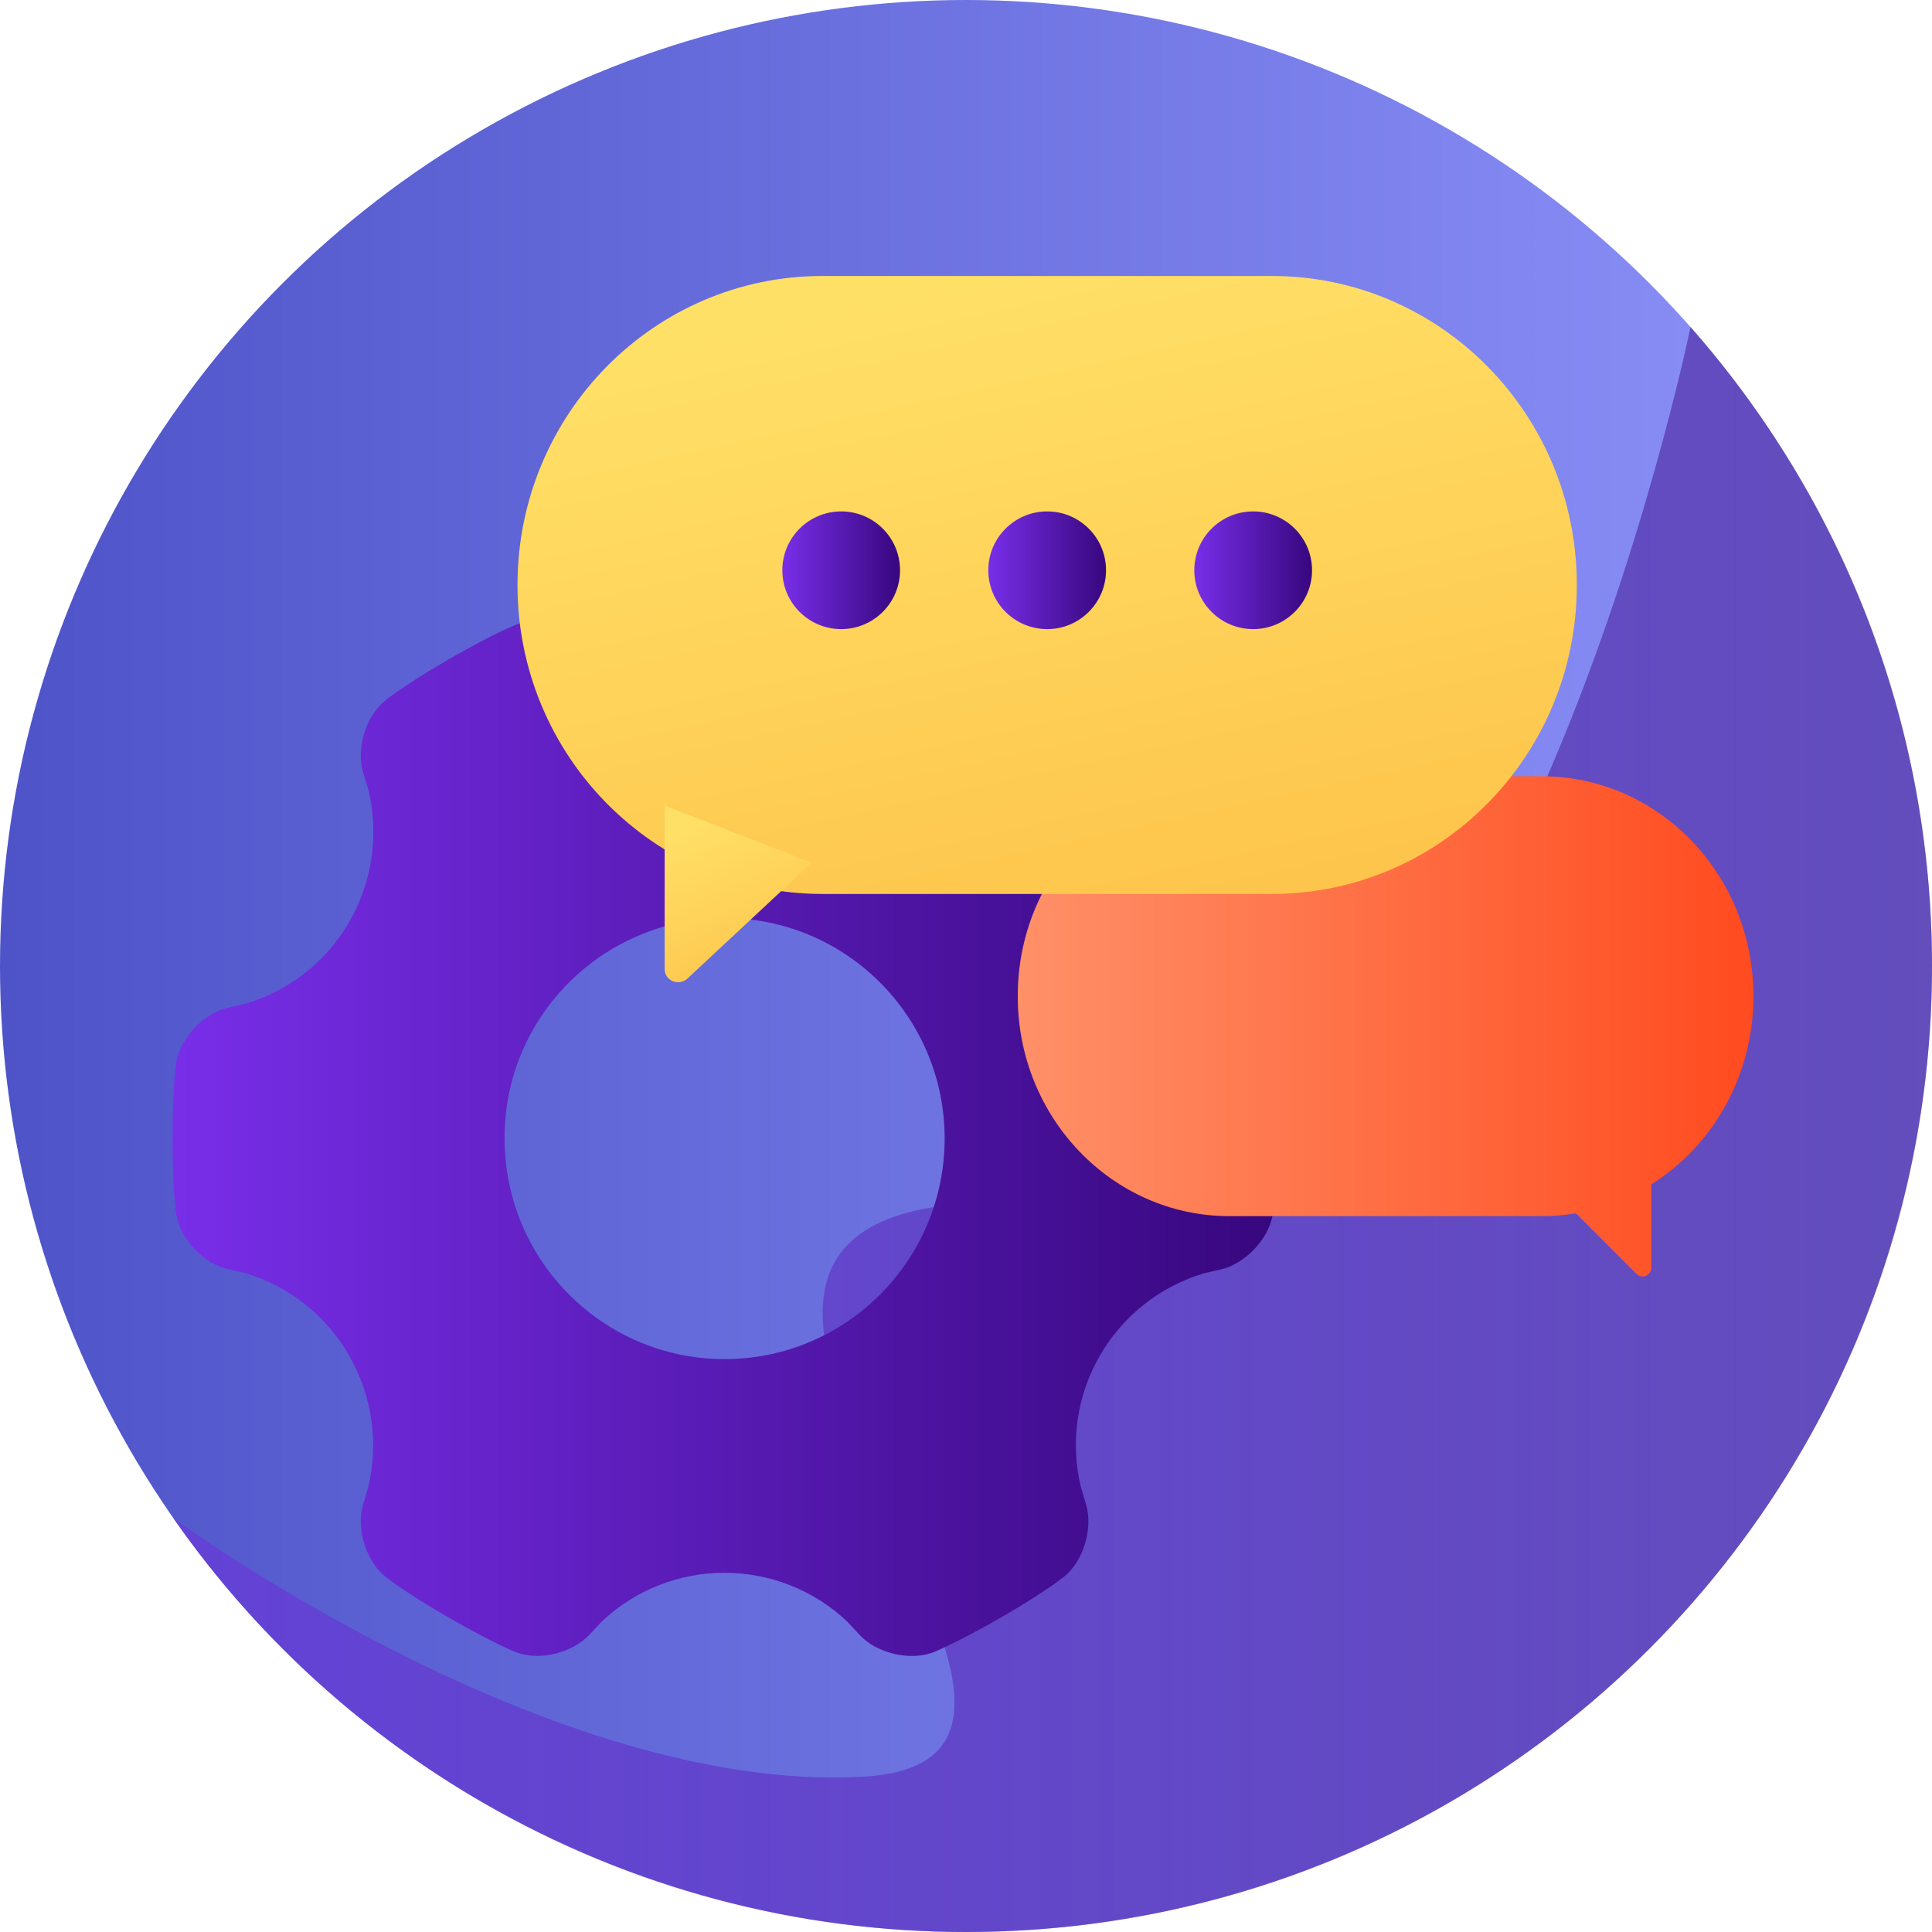 <svg width="48" height="48" viewBox="0 0 48 48" fill="none" xmlns="http://www.w3.org/2000/svg">
<circle cx="24" cy="24" r="24" fill="url(#paint0_linear)"/>
<path opacity="0.5" fill-rule="evenodd" clip-rule="evenodd" d="M24 48C37.255 48 48 37.255 48 24C48 17.913 45.734 12.356 42 8.125C42 8.125 37.301 31.088 27 30C11.319 28.343 29.788 43.687 21.429 44.143C13.636 44.568 4.302 37.714 4.302 37.714C8.639 43.932 15.844 48 24 48Z" fill="url(#paint1_linear)"/>
<path fill-rule="evenodd" clip-rule="evenodd" d="M18.003 33.767C14.987 33.767 12.536 31.315 12.536 28.283C12.525 25.27 14.969 22.819 17.993 22.809C17.997 22.809 18 22.808 18.003 22.808C21.019 22.808 23.47 25.26 23.47 28.291C23.465 31.315 21.019 33.765 18.003 33.767ZM31.608 26.375C31.502 25.778 30.928 25.166 30.328 25.035L29.88 24.933C28.794 24.605 27.875 23.876 27.309 22.896C26.738 21.905 26.569 20.735 26.836 19.624L26.977 19.204C27.157 18.622 26.924 17.817 26.456 17.42C26.456 17.42 26.036 17.064 24.856 16.381C23.672 15.702 23.165 15.512 23.165 15.512C22.589 15.301 21.783 15.504 21.361 15.951L21.051 16.284C20.231 17.065 19.14 17.499 18.005 17.495C16.865 17.498 15.767 17.06 14.944 16.274L14.646 15.95C14.231 15.502 13.42 15.304 12.842 15.512C12.842 15.512 12.328 15.702 11.146 16.381C9.961 17.07 9.545 17.425 9.545 17.425C9.078 17.819 8.845 18.615 9.025 19.204L9.154 19.629C9.418 20.738 9.249 21.906 8.681 22.896C8.116 23.884 7.189 24.616 6.094 24.938L5.664 25.035C5.074 25.172 4.493 25.774 4.383 26.375C4.383 26.375 4.286 26.915 4.286 28.285C4.286 29.654 4.383 30.192 4.383 30.192C4.49 30.796 5.064 31.401 5.664 31.532L6.084 31.629C7.181 31.952 8.11 32.686 8.674 33.678C9.263 34.708 9.406 35.879 9.147 36.95L9.025 37.365C8.845 37.947 9.078 38.751 9.546 39.149C9.546 39.149 9.966 39.504 11.146 40.187C12.33 40.87 12.839 41.056 12.839 41.056C13.413 41.268 14.22 41.065 14.642 40.617L14.937 40.3C16.651 38.666 19.352 38.668 21.065 40.303L21.36 40.623C21.774 41.068 22.585 41.268 23.163 41.06C23.163 41.06 23.677 40.87 24.861 40.191C26.044 39.508 26.459 39.153 26.459 39.153C26.927 38.76 27.16 37.957 26.98 37.368L26.852 36.938C26.586 35.833 26.755 34.668 27.325 33.683C27.892 32.695 28.819 31.961 29.915 31.634L30.336 31.537C30.926 31.401 31.507 30.798 31.617 30.197C31.617 30.197 31.714 29.657 31.714 28.29C31.704 26.919 31.608 26.375 31.608 26.375Z" fill="url(#paint2_linear)"/>
<path fill-rule="evenodd" clip-rule="evenodd" d="M30.546 19.286C27.641 19.286 25.286 21.729 25.286 24.744V24.757C25.286 27.772 27.641 30.215 30.546 30.215H38.303C38.593 30.215 38.877 30.191 39.154 30.144L40.657 31.65C40.698 31.691 40.752 31.714 40.809 31.714C40.93 31.714 41.028 31.612 41.028 31.487L41.028 29.426C42.548 28.469 43.563 26.736 43.563 24.757V24.744C43.563 21.729 41.208 19.286 38.303 19.286H30.546Z" fill="url(#paint3_linear)"/>
<path d="M31.6 6.857H20.433C16.249 6.857 12.857 10.294 12.857 14.533C12.857 18.773 16.249 22.21 20.433 22.21H31.6C35.785 22.21 39.176 18.773 39.176 14.533C39.176 10.294 35.785 6.857 31.6 6.857Z" fill="url(#paint4_linear)"/>
<path fill-rule="evenodd" clip-rule="evenodd" d="M16.513 20.017V24.08C16.513 24.258 16.663 24.403 16.847 24.403C16.934 24.403 17.017 24.371 17.079 24.312L20.168 21.432L16.513 20.017Z" fill="url(#paint5_linear)"/>
<path d="M20.899 15.63C21.707 15.63 22.361 14.975 22.361 14.168C22.361 13.36 21.707 12.706 20.899 12.706C20.092 12.706 19.437 13.36 19.437 14.168C19.437 14.975 20.092 15.63 20.899 15.63Z" fill="url(#paint6_linear)"/>
<path d="M26.017 15.63C26.824 15.63 27.479 14.975 27.479 14.168C27.479 13.36 26.824 12.706 26.017 12.706C25.209 12.706 24.554 13.36 24.554 14.168C24.554 14.975 25.209 15.63 26.017 15.63Z" fill="url(#paint7_linear)"/>
<path d="M31.135 15.63C31.942 15.63 32.597 14.975 32.597 14.168C32.597 13.36 31.942 12.706 31.135 12.706C30.327 12.706 29.672 13.36 29.672 14.168C29.672 14.975 30.327 15.63 31.135 15.63Z" fill="url(#paint8_linear)"/>
<defs>
<linearGradient id="paint0_linear" x1="0" y1="24" x2="48" y2="24" gradientUnits="userSpaceOnUse">
<stop stop-color="#4E54C8"/>
<stop offset="1" stop-color="#8F94FB"/>
</linearGradient>
<linearGradient id="paint1_linear" x1="0" y1="24" x2="48" y2="24" gradientUnits="userSpaceOnUse">
<stop stop-color="#782EE8"/>
<stop offset="1" stop-color="#37077E"/>
</linearGradient>
<linearGradient id="paint2_linear" x1="4.286" y1="28.285" x2="31.714" y2="28.285" gradientUnits="userSpaceOnUse">
<stop stop-color="#782EE8"/>
<stop offset="1" stop-color="#37077E"/>
</linearGradient>
<linearGradient id="paint3_linear" x1="43.563" y1="25.5" x2="25.286" y2="25.5" gradientUnits="userSpaceOnUse">
<stop stop-color="#FF4B1F"/>
<stop offset="1" stop-color="#FF9068"/>
</linearGradient>
<linearGradient id="paint4_linear" x1="14.585" y1="9.026" x2="18.323" y2="26.103" gradientUnits="userSpaceOnUse">
<stop stop-color="#FFE067"/>
<stop offset="1" stop-color="#FEC34A"/>
</linearGradient>
<linearGradient id="paint5_linear" x1="16.753" y1="20.636" x2="18.667" y2="24.887" gradientUnits="userSpaceOnUse">
<stop stop-color="#FFE067"/>
<stop offset="1" stop-color="#FEC34A"/>
</linearGradient>
<linearGradient id="paint6_linear" x1="19.437" y1="14.168" x2="22.361" y2="14.168" gradientUnits="userSpaceOnUse">
<stop stop-color="#782EE8"/>
<stop offset="1" stop-color="#37077E"/>
</linearGradient>
<linearGradient id="paint7_linear" x1="24.554" y1="14.168" x2="27.479" y2="14.168" gradientUnits="userSpaceOnUse">
<stop stop-color="#782EE8"/>
<stop offset="1" stop-color="#37077E"/>
</linearGradient>
<linearGradient id="paint8_linear" x1="29.672" y1="14.168" x2="32.597" y2="14.168" gradientUnits="userSpaceOnUse">
<stop stop-color="#782EE8"/>
<stop offset="1" stop-color="#37077E"/>
</linearGradient>
</defs>
</svg>
